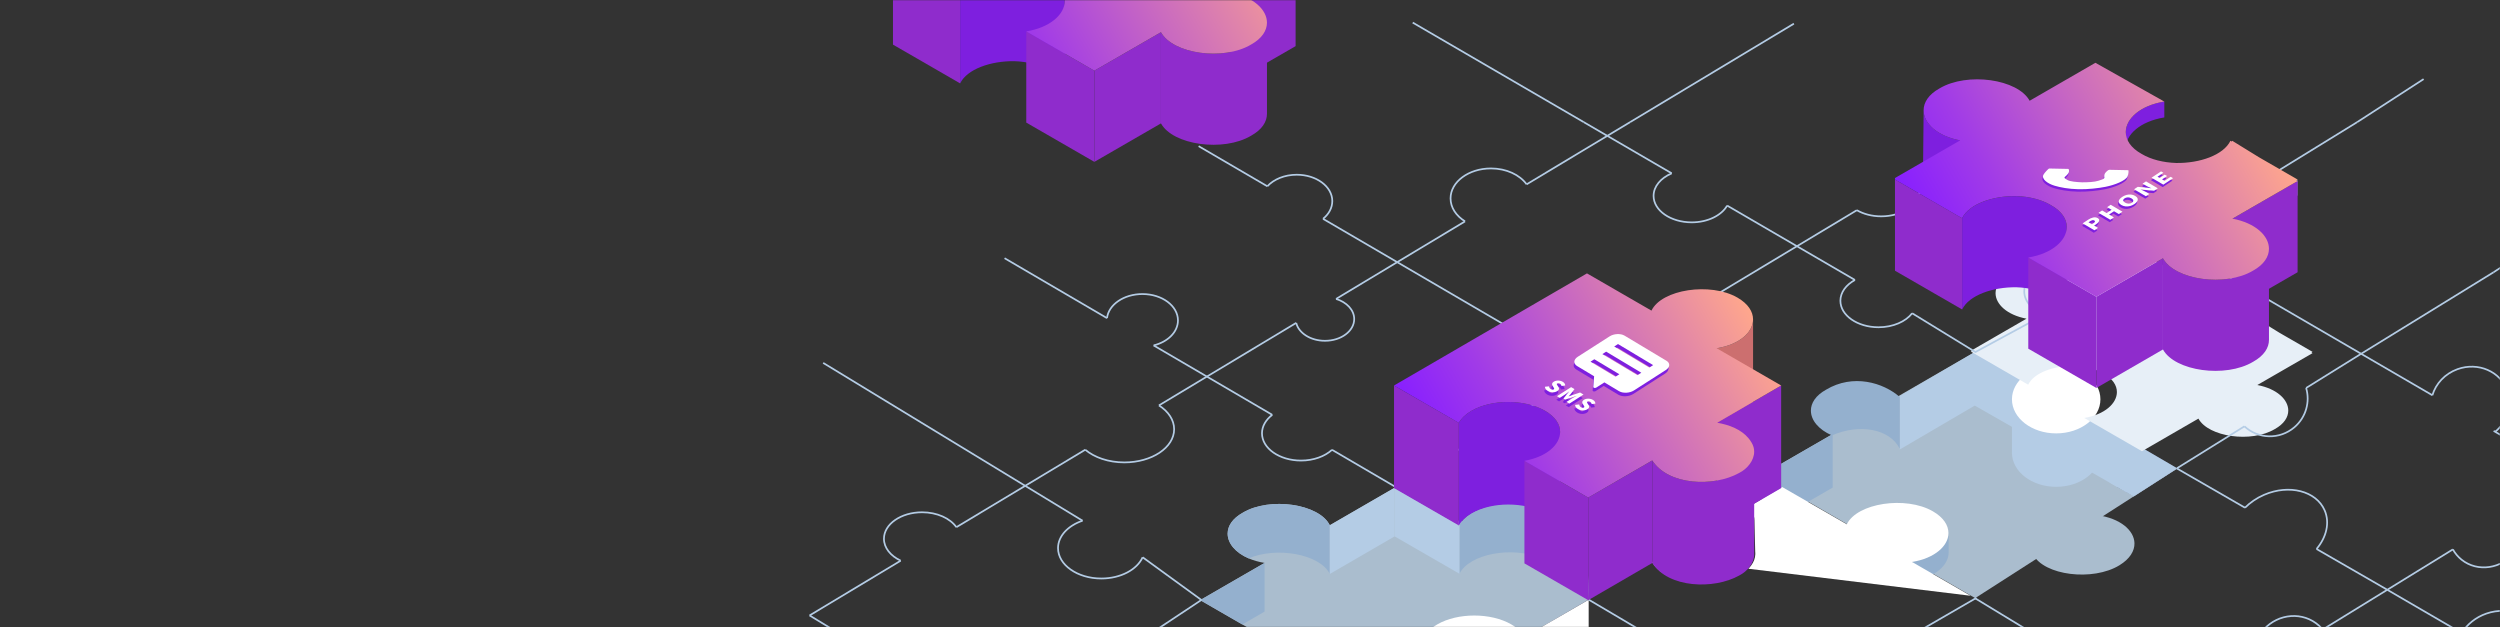 <svg width="1439" height="361" viewBox="0 0 1439 361" fill="none" xmlns="http://www.w3.org/2000/svg">
<rect x="0" y="0" width="1439" height="361" fill="#333333" stroke="none"/>
<mask id="mask0_527_24112" style="mask-type:alpha" maskUnits="userSpaceOnUse" x="0" y="0" width="1439" height="361">
<rect width="1439" height="361" fill="#D9D9D9"/>
</mask>
<g mask="url(#mask0_527_24112)">
<path d="M1177.38 226.057C1177.38 225.847 1136.92 202.477 1136.92 202.477L1014.12 273.387L1136.92 344.277L1252.89 269.867L1218.92 249.817" fill="#AABDCE"/>
<path d="M840.06 302.223V330.263C845.68 318.783 870.58 314.243 886.51 321.193C894.28 317.853 898.63 312.403 898.63 306.923C898.63 302.573 895.87 298.203 889.9 294.883C874.4 285.603 846.1 289.893 840.06 302.223Z" fill="#484C6E"/>
<path d="M802.74 280.703L840.06 302.223V330.253L802.74 308.733V280.703Z" fill="#585D86"/>
<path d="M1136.92 202.484L1093.5 227.924V258.734L1136.92 233.294V202.484Z" fill="#B4CCE5"/>
<path d="M1054.89 249.844L1014.13 273.374V304.184L1054.89 280.654V249.844Z" fill="#94B0CE"/>
<path d="M1253.06 269.608L1228.22 285.528L1218.75 280.328L1216.82 248.398L1253.06 269.608Z" fill="#484C6E"/>
<path d="M877.38 323.797V351.827L890.18 359.217L914.45 345.207L877.38 323.797Z" fill="#585D86"/>
<path d="M914.24 345.194L877.14 366.834C875.74 364.194 845.51 358.584 833.75 365.364C827.86 368.774 821.21 380.794 827.07 384.184C830.69 386.284 835.02 387.714 839.58 388.514L802.51 409.934L765.44 388.514C759.82 399.994 734.66 404.424 718.75 397.454C717.56 396.964 716.44 396.384 715.38 395.744C709.37 392.404 706.63 388.024 706.63 383.654C706.63 376.314 714.53 369.034 727.89 366.834L690.8 345.434L727.89 324.014C724.47 323.454 721.41 322.564 718.75 321.414C710.98 318.074 706.63 312.624 706.63 307.144C706.63 302.794 709.39 298.424 715.36 295.104C730.86 285.824 759.38 290.004 765.43 302.334L802.52 280.914L816.3 298.684C816.3 298.684 887.45 300.384 902.46 309.534C917.47 318.674 914.25 345.184 914.25 345.184L914.24 345.194Z" fill="#AABDCE"/>
<path d="M840.06 302.231V330.271C845.68 318.791 870.58 314.251 886.51 321.201C894.28 317.861 898.63 312.411 898.63 306.931C898.63 302.581 895.87 298.211 889.9 294.891C874.4 285.611 846.1 289.901 840.06 302.231Z" fill="#94B0CE"/>
<path d="M802.74 280.711L840.06 302.231V330.261L802.74 308.741V280.711Z" fill="#B4CCE5"/>
<path d="M1136.86 202.523L1224.6 252.823L1223.8 283.233L1136.6 233.423L1136.86 202.523Z" fill="#B4CCE5"/>
<path d="M1216.47 248.133L1214.35 277.783L1228.13 285.793L1253.33 269.613L1216.47 248.133Z" fill="#B4CCE5"/>
<path d="M914.44 345.203V373.233L898.56 382.403L877.37 394.643V366.613L890.18 359.233L900.66 353.183L914.44 345.203Z" fill="white"/>
<path d="M877.37 366.609V394.639C875.97 392.019 873.49 389.519 869.87 387.419C859.23 381.279 842.6 380.699 830.84 385.679C829.6 386.179 828.43 386.779 827.32 387.419C821.41 390.829 818.49 395.279 818.49 399.729V371.699C818.49 367.249 821.42 362.769 827.32 359.389C839.06 352.599 858.11 352.599 869.87 359.389C873.49 361.459 875.97 363.959 877.37 366.609Z" fill="white"/>
<path d="M765.42 302.342V330.382C759.8 318.902 734.67 314.472 718.74 321.422C710.97 318.082 706.62 312.632 706.62 307.152C706.62 302.802 709.38 298.432 715.35 295.112C730.85 285.832 759.37 290.012 765.42 302.342Z" fill="#94B0CE"/>
<path d="M1093.5 228.512V258.342C1087.88 246.862 1070.4 243.652 1054.47 250.612C1046.7 247.272 1042.35 241.822 1042.35 236.342C1042.35 231.992 1045.11 227.622 1051.08 224.302C1066.58 215.022 1083.95 220.152 1093.5 228.512Z" fill="#94B0CE"/>
<path d="M802.74 280.711L765.43 302.341V330.371L802.74 308.741V280.711Z" fill="#B4CCE5"/>
<path d="M727.88 324.023V352.053L715.07 359.453L690.8 345.433L727.88 324.023Z" fill="#94B0CE"/>
<path fill-rule="evenodd" clip-rule="evenodd" d="M1100.71 323.101C1113.88 320.961 1121.65 313.821 1121.65 306.461V317.941C1121.65 325.301 1113.88 332.441 1100.71 334.581V323.101Z" fill="#94B0CE"/>
<path d="M1170.25 319.151C1176.43 331.231 1204.57 334.761 1219.93 325.381C1226 321.671 1228.71 317.071 1228.6 312.641C1228.41 305.291 1220.46 298.341 1207.25 296.531" fill="#AABDCE"/>
<path d="M1183.54 280.217C1197.6 280.217 1209 271.432 1209 260.597C1209 249.761 1197.6 240.977 1183.54 240.977C1169.48 240.977 1158.08 249.761 1158.08 260.597C1158.08 271.432 1169.48 280.217 1183.54 280.217Z" fill="#B4CCE5"/>
<path d="M1158.08 229.844V261.134L1177.84 273.064L1209 260.604L1206.08 243.234L1158.08 229.844Z" fill="#B4CCE5"/>
<path d="M1183.54 249.459C1197.6 249.459 1209 240.675 1209 229.839C1209 219.003 1197.6 210.219 1183.54 210.219C1169.48 210.219 1158.08 219.003 1158.08 229.839C1158.08 240.675 1169.48 249.459 1183.54 249.459Z" fill="white"/>
<g style="mix-blend-mode:multiply">
<path d="M1134.67 202.52V201.78L1166.46 183.43C1155.21 181.32 1148.64 175.05 1148.64 168.74C1148.64 164.89 1151.07 161.03 1156.36 158.09C1169.89 149.98 1194.6 153.53 1200.36 164.1L1232.45 145.57L1266.07 164.48C1254.23 166.43 1247.28 172.89 1247.28 179.39C1247.28 183.23 1249.71 187.08 1255 190.02C1259.69 192.84 1265.74 194.25 1271.88 194.45C1283.36 194.62 1294.95 190.6 1298.35 183.62L1299.01 184C1299.08 183.87 1299.16 183.75 1299.22 183.62L1312.11 191.57L1331.1 202.53L1330.48 202.89L1331.1 203.27L1299.31 221.62C1310.56 223.73 1317.13 230 1317.13 236.31C1317.13 240.16 1314.7 244.02 1309.41 246.96C1295.88 255.07 1271.17 251.52 1265.41 240.95L1232.92 259.73L1199.7 240.57C1211.54 238.62 1218.49 232.16 1218.49 225.66C1218.49 221.82 1216.06 217.97 1210.77 215.03C1206.08 212.21 1200.03 210.8 1193.89 210.6C1182.41 210.43 1170.82 214.45 1167.42 221.43L1153.66 213.48L1134.67 202.52Z" fill="#E7EFF7"/>
</g>
<path d="M1153.13 70.281H1129.92" stroke="#B4CCE5" stroke-miterlimit="10"/>
<path d="M657.7 320.773L691.56 345.373" stroke="#B4CCE5" stroke-miterlimit="10"/>
<path d="M590.1 279.641L623.1 299.721" stroke="#B4CCE5" stroke-miterlimit="10"/>
<path d="M473.82 208.883L590.1 279.643" stroke="#B4CCE5" stroke-miterlimit="10"/>
<path d="M466 354.25L503.24 376.91" stroke="#B4CCE5" stroke-miterlimit="10"/>
<path d="M664.03 198.828L694.68 216.758" stroke="#B4CCE5" stroke-miterlimit="10"/>
<path d="M637.19 183.117L578.22 148.617" stroke="#B4CCE5" stroke-miterlimit="10"/>
<path d="M766.71 258.906L803.54 280.456" stroke="#B4CCE5" stroke-miterlimit="10"/>
<path d="M914.5 345.188L951.15 366.848" stroke="#B4CCE5" stroke-miterlimit="10"/>
<path d="M694.68 216.758L732.32 238.788" stroke="#B4CCE5" stroke-miterlimit="10"/>
<path d="M913.2 214.539L1003.43 267.239" stroke="#B4CCE5" stroke-miterlimit="10"/>
<path d="M913.2 214.541L804.23 150.891" stroke="#B4CCE5" stroke-miterlimit="10"/>
<path d="M729.48 107.233L689.93 84.133" stroke="#B4CCE5" stroke-miterlimit="10"/>
<path d="M1171.02 365.122L1137.08 344.492" stroke="#B4CCE5" stroke-miterlimit="10"/>
<path d="M761.54 125.961L804.23 150.891" stroke="#B4CCE5" stroke-miterlimit="10"/>
<path d="M994.15 118.344L1034.31 141.724" stroke="#B4CCE5" stroke-miterlimit="10"/>
<path d="M962.23 99.767L925.16 78.188" stroke="#B4CCE5" stroke-miterlimit="10"/>
<path d="M1136.86 202.522L1100.63 180.312" stroke="#B4CCE5" stroke-miterlimit="10"/>
<path d="M925.16 78.191L911.57 70.281" stroke="#B4CCE5" stroke-miterlimit="10"/>
<path d="M813.15 13L911.57 70.28" stroke="#B4CCE5" stroke-miterlimit="10"/>
<path d="M1252.97 269.609L1292.22 292.249" stroke="#B4CCE5" stroke-miterlimit="10"/>
<path d="M1333.4 316L1374.12 339.48" stroke="#B4CCE5" stroke-miterlimit="10"/>
<path d="M1034.31 141.719L1067.71 161.159" stroke="#B4CCE5" stroke-miterlimit="10"/>
<path d="M1416.95 364.407L1374.12 339.477" stroke="#B4CCE5" stroke-miterlimit="10"/>
<path d="M1246.55 138.156L1359.06 203.636" stroke="#B4CCE5" stroke-miterlimit="10"/>
<path d="M1436.22 248.547L1480.23 274.157" stroke="#B4CCE5" stroke-miterlimit="10"/>
<path d="M1436.22 248.551L1435.33 248.031" stroke="#B4CCE5" stroke-miterlimit="10"/>
<path d="M1359.06 203.641L1400.08 227.511" stroke="#B4CCE5" stroke-miterlimit="10"/>
<path d="M1141.71 77.151L1129.92 70.281" stroke="#B4CCE5" stroke-miterlimit="10"/>
<path d="M1246.55 138.158L1141.71 77.148" stroke="#B4CCE5" stroke-miterlimit="10"/>
<path d="M843.27 127.422L804.23 150.892" stroke="#B4CCE5" stroke-miterlimit="10"/>
<path d="M938.31 70.281L925.16 78.191" stroke="#B4CCE5" stroke-miterlimit="10"/>
<path d="M518.43 322.727L466 354.247" stroke="#B4CCE5" stroke-miterlimit="10"/>
<path d="M878.73 106.097L925.16 78.188" stroke="#B4CCE5" stroke-miterlimit="10"/>
<path d="M769.03 172.061L804.23 150.891" stroke="#B4CCE5" stroke-miterlimit="10"/>
<path d="M694.68 216.764L746.1 185.844" stroke="#B4CCE5" stroke-miterlimit="10"/>
<path d="M938.31 70.277L1032.56 13.617" stroke="#B4CCE5" stroke-miterlimit="10"/>
<path d="M550.48 303.451L590.1 279.641" stroke="#B4CCE5" stroke-miterlimit="10"/>
<path d="M590.1 279.639L624.66 258.859" stroke="#B4CCE5" stroke-miterlimit="10"/>
<path d="M667.09 233.348L694.68 216.758" stroke="#B4CCE5" stroke-miterlimit="10"/>
<path d="M1068.79 120.992L1034.31 141.722" stroke="#B4CCE5" stroke-miterlimit="10"/>
<path d="M913.2 214.539L1034.31 141.719" stroke="#B4CCE5" stroke-miterlimit="10"/>
<path d="M651.86 371.647L691.48 345.367" stroke="#B4CCE5" stroke-miterlimit="10"/>
<path d="M803.54 280.459L913.2 214.539" stroke="#B4CCE5" stroke-miterlimit="10"/>
<path d="M1101.53 101.298L1141.71 77.148" stroke="#B4CCE5" stroke-miterlimit="10"/>
<path d="M1141.71 77.151L1153.13 70.281" stroke="#B4CCE5" stroke-miterlimit="10"/>
<path d="M1136.73 202.791L1176.73 181.141" stroke="#B4CCE5" stroke-miterlimit="10"/>
<path d="M1246.55 138.161L1356.81 70.281" stroke="#B4CCE5" stroke-miterlimit="10"/>
<path d="M1395.03 45.531L1356.81 70.281" stroke="#B4CCE5" stroke-miterlimit="10"/>
<path d="M1207.54 162.176L1246.55 138.156" stroke="#B4CCE5" stroke-miterlimit="10"/>
<path d="M1435.33 156.688L1359.06 203.638" stroke="#B4CCE5" stroke-miterlimit="10"/>
<path d="M1137.61 344.133L1024.37 409.693" stroke="#B4CCE5" stroke-miterlimit="10"/>
<path d="M1327.41 223.311L1359.06 203.641" stroke="#B4CCE5" stroke-miterlimit="10"/>
<path d="M1253.06 269.531L1291.9 245.391" stroke="#B4CCE5" stroke-miterlimit="10"/>
<path d="M1435.33 156.69L1480.95 126.68" stroke="#B4CCE5" stroke-miterlimit="10"/>
<path d="M1336.93 362.367L1374.12 339.477" stroke="#B4CCE5" stroke-miterlimit="10"/>
<path d="M1411.88 316.227L1374.12 339.477" stroke="#B4CCE5" stroke-miterlimit="10"/>
<path d="M667.09 233.352C672.48 236.822 675.83 241.692 675.83 247.072C675.83 257.622 663.01 266.162 647.19 266.162C638.04 266.162 629.91 263.302 624.66 258.852" stroke="#B4CCE5" stroke-miterlimit="10"/>
<path d="M664.03 198.828C672.16 196.818 678.03 191.138 678.03 184.428C678.03 176.048 668.87 169.258 657.57 169.258C646.87 169.258 638.09 175.358 637.19 183.118" stroke="#B4CCE5" stroke-miterlimit="10"/>
<path d="M761.54 125.958C764.85 123.258 766.87 119.678 766.87 115.748C766.87 107.368 757.71 100.578 746.41 100.578C739.37 100.578 733.16 103.218 729.48 107.238" stroke="#B4CCE5" stroke-miterlimit="10"/>
<path d="M843.27 127.423C838.18 124.263 834.94 119.513 834.94 114.203C834.94 104.673 845.35 96.953 858.19 96.953C867.09 96.953 874.81 100.663 878.72 106.103" stroke="#B4CCE5" stroke-miterlimit="10"/>
<path d="M769.03 172.062C775.16 173.933 779.48 178.413 779.48 183.643C779.48 190.553 771.95 196.162 762.66 196.162C754.38 196.162 747.5 191.712 746.1 185.852" stroke="#B4CCE5" stroke-miterlimit="10"/>
<path d="M657.7 320.769C654.51 327.849 645.08 332.989 633.93 332.989C620.16 332.989 609 325.149 609 315.489C609 308.549 614.76 302.549 623.1 299.719" stroke="#B4CCE5" stroke-miterlimit="10"/>
<path d="M766.71 258.911C762.61 262.671 756.14 265.101 748.85 265.101C736.45 265.101 726.4 258.071 726.4 249.401C726.4 245.301 728.65 241.581 732.32 238.781" stroke="#B4CCE5" stroke-miterlimit="10"/>
<path d="M550.48 303.447C546.92 298.367 539.42 294.867 530.74 294.867C518.62 294.867 508.8 301.687 508.8 310.107C508.8 315.347 512.62 319.977 518.42 322.717" stroke="#B4CCE5" stroke-miterlimit="10"/>
<path d="M1176.73 181.139C1169.84 178.569 1165.15 173.519 1165.15 167.709C1165.15 159.289 1174.97 152.469 1187.09 152.469C1196.4 152.469 1204.35 156.499 1207.54 162.179" stroke="#B4CCE5" stroke-miterlimit="10"/>
<path d="M1100.63 180.308C1096.93 185.108 1089.65 188.368 1081.27 188.368C1069.15 188.368 1059.33 181.548 1059.33 173.128C1059.33 168.268 1062.61 163.938 1067.72 161.148" stroke="#B4CCE5" stroke-miterlimit="10"/>
<path d="M1068.79 120.987C1072.6 123.197 1077.5 124.527 1082.85 124.527C1094.97 124.527 1104.79 117.707 1104.79 109.287C1104.79 106.357 1103.6 103.617 1101.53 101.297" stroke="#B4CCE5" stroke-miterlimit="10"/>
<path d="M962.23 99.773C955.97 102.453 951.8 107.263 951.8 112.743C951.8 121.163 961.62 127.983 973.74 127.983C983.01 127.983 990.93 123.993 994.14 118.353" stroke="#B4CCE5" stroke-miterlimit="10"/>
<path d="M1333.4 315.999C1339.08 309.279 1341.16 300.929 1338.07 293.769C1333.25 282.599 1317.65 278.579 1303.24 284.809C1298.91 286.679 1295.19 289.259 1292.22 292.259" stroke="#B4CCE5" stroke-miterlimit="10"/>
<path d="M1291.9 245.39C1299.78 252.76 1312.16 253.17 1320.64 245.94C1327.39 240.19 1329.75 231.24 1327.41 223.32" stroke="#B4CCE5" stroke-miterlimit="10"/>
<path d="M1450.3 292.578C1454.49 300.128 1453.79 310.108 1447.76 317.678C1439.93 327.508 1426.11 329.518 1416.89 322.168C1414.79 320.488 1413.13 318.468 1411.88 316.228" stroke="#B4CCE5" stroke-miterlimit="10"/>
<path d="M1436.22 248.548C1443.21 242.768 1446.29 233.428 1443.22 224.878C1439.24 213.788 1426.42 208.238 1414.59 212.478C1407.27 215.108 1402.05 220.868 1400.07 227.518" stroke="#B4CCE5" stroke-miterlimit="10"/>
<path d="M1458.78 388.747C1463.8 382.547 1465.67 374.387 1463.03 366.797C1458.78 354.617 1444.49 348.517 1431.12 353.187C1424.93 355.347 1420.02 359.437 1416.96 364.407" stroke="#B4CCE5" stroke-miterlimit="10"/>
<path d="M1336.93 362.367C1336.27 361.567 1335.57 360.797 1334.78 360.087C1325.7 351.927 1311.49 352.937 1303.04 362.337C1296.98 369.077 1295.56 378.297 1298.57 385.977" stroke="#B4CCE5" stroke-miterlimit="10"/>
<path d="M1006.33 327.362C1006.58 327.132 1006.81 326.882 1007.04 326.632C1007.4 326.252 1007.73 325.842 1008 325.442C1009.48 323.482 1010.23 321.372 1010.34 319.262C1010.36 319.032 1010.36 318.782 1010.36 318.552C1010.36 318.322 1010.34 318.092 1010.32 317.862C1010.32 317.782 1010.3 317.692 1010.3 317.612L1009.84 299.462C1009.84 297.712 1009.38 295.952 1008.34 294.242L1008.32 294.212C1007.48 292.722 1007.95 290.842 1009.43 289.982C1016.13 286.082 1025.87 280.392 1025.87 280.352C1025.89 280.352 1063.03 301.782 1063.03 301.782C1068.91 289.552 1096.94 285.302 1112.53 294.292C1118.69 297.842 1121.52 302.372 1121.52 306.812C1121.52 314.162 1113.74 321.312 1100.59 323.462L1134.26 342.922" fill="white"/>
<path d="M988.14 200.456C1001.31 198.316 1009.07 191.196 1009.07 183.836V242.876C1009.07 250.236 1001.31 257.356 988.14 259.496V200.456Z" fill="#CC6F6F"/>
<path d="M988.35 243.331L1025.24 221.891V280.941L988.35 302.371V243.331Z" fill="#8F2CCC"/>
<path d="M802.4 221.891L839.72 243.421V302.461L802.4 280.941V221.891Z" fill="#8F2CCC"/>
<path d="M839.72 243.417C841.1 240.867 843.55 238.467 847.03 236.437C858.67 229.677 877.63 229.677 889.34 236.437C895.28 239.857 898.01 244.247 898.01 248.587V307.627C898.01 303.287 895.28 298.897 889.34 295.477C877.62 288.717 858.67 288.717 847.03 295.477C843.55 297.497 841.1 299.907 839.72 302.457V243.417Z" fill="#7E1FDF"/>
<path d="M951.01 323.383C952.41 326.203 954.97 328.583 958.27 330.503C969.43 336.933 989.11 337.803 1000.99 330.623C1001.43 330.373 1001.83 330.123 1002.24 329.873C1002.53 329.703 1002.8 329.513 1003.07 329.333" fill="white"/>
<path d="M951.04 265.019C960.37 279.519 986.45 280.379 1001.02 272.259C1005.78 269.879 1009.71 265.069 1009.71 259.969V319.009C1009.71 324.109 1005.78 328.919 1001.02 331.299C986.45 339.419 960.37 338.559 951.04 324.059V265.019Z" fill="#8F2CCC"/>
<path d="M914.18 286.426L951.04 265.016V324.056L914.18 345.466V286.426Z" fill="#8F2CCC"/>
<path d="M877.46 265.227L914.18 286.427V345.467L877.46 324.277V265.227Z" fill="#8F2CCC"/>
<path d="M802.4 221.889L913.46 157.359L950.58 178.789C956.46 166.549 984.49 162.309 1000.06 171.289C1006.25 174.859 1009.06 179.389 1009.06 183.839C1009.06 191.199 1001.3 198.319 988.13 200.459L1025.23 221.889L988.34 243.319C995.46 244.509 1002.25 247.249 1006.39 252.179C1007.06 252.989 1007.68 253.819 1008.2 254.749C1009.25 256.459 1009.7 258.229 1009.7 259.969C1009.7 265.069 1005.77 269.879 1001.01 272.259C986.44 280.379 960.36 279.519 951.03 265.019L914.17 286.429L877.45 265.239C890.39 262.979 898 255.859 898 248.599C898 244.259 895.27 239.869 889.33 236.449C877.61 229.689 858.66 229.689 847.02 236.449C843.54 238.469 841.09 240.879 839.71 243.429L802.4 221.899V221.889Z" fill="url(#paint0_linear_527_24112)"/>
<path d="M958.85 209.718C950.79 204.888 942.74 200.058 934.68 195.228C932.42 193.878 928.55 194.068 926.08 195.658C918.76 200.348 915.09 202.698 907.77 207.388C905.29 208.978 905.11 211.378 907.37 212.728C911.29 215.078 913.26 216.258 917.18 218.608C916.99 221.068 916.9 222.298 916.71 224.758C916.69 225.018 916.93 225.238 917.3 225.318C917.68 225.398 918.13 225.318 918.44 225.118C920.3 223.928 921.23 223.328 923.08 222.138C926.46 224.168 928.15 225.178 931.52 227.198C933.78 228.548 937.65 228.358 940.12 226.768C947.44 222.078 951.11 219.728 958.43 215.038C960.91 213.448 961.09 211.048 958.83 209.698L958.85 209.718ZM928.74 201.478C929.61 200.918 930.05 200.638 930.92 200.078C939.01 204.928 943.06 207.358 951.15 212.208C950.28 212.768 949.84 213.048 948.97 213.608C940.88 208.758 936.83 206.328 928.74 201.478ZM921.92 205.848C922.79 205.288 923.23 205.008 924.1 204.448C932.19 209.298 936.24 211.728 944.33 216.578C943.46 217.138 943.02 217.418 942.15 217.978C934.06 213.128 930.01 210.698 921.92 205.848ZM931.7 217.458C930.83 218.018 930.39 218.298 929.52 218.858C923.75 215.398 920.87 213.668 915.11 210.218C915.98 209.658 916.42 209.378 917.29 208.818C923.06 212.278 925.94 214.008 931.7 217.458Z" fill="#7E1FDF"/>
<path d="M889.3 225.987C889 225.557 888.86 225.117 888.86 224.647C889.81 224.547 890.29 224.497 891.24 224.407C891.26 224.727 891.36 225.037 891.53 225.327C891.7 225.617 891.94 225.857 892.23 226.027C892.55 226.217 892.86 226.327 893.15 226.347C893.44 226.367 893.7 226.307 893.92 226.157C894.07 226.067 894.15 225.957 894.16 225.847C894.18 225.737 894.16 225.627 894.1 225.507C894.04 225.397 893.93 225.197 893.77 224.927C893.56 224.587 893.46 224.417 893.25 224.067C892.99 223.677 892.91 223.277 893 222.867C893.09 222.457 893.41 222.077 893.95 221.727C894.4 221.437 894.93 221.247 895.54 221.147C896.15 221.047 896.77 221.057 897.41 221.167C898.05 221.277 898.63 221.487 899.15 221.797C899.6 222.067 899.94 222.387 900.19 222.757C900.44 223.127 900.55 223.527 900.53 223.947C899.68 224.047 899.26 224.097 898.41 224.187C898.36 223.897 898.27 223.647 898.13 223.437C897.99 223.227 897.77 223.027 897.49 222.867C897.21 222.697 896.94 222.607 896.66 222.587C896.38 222.567 896.14 222.627 895.93 222.757C895.78 222.847 895.71 222.957 895.7 223.077C895.7 223.197 895.72 223.317 895.79 223.437C895.86 223.557 895.98 223.757 896.15 224.027C896.37 224.357 896.47 224.517 896.69 224.847C896.96 225.277 897.05 225.677 896.94 226.057C896.83 226.437 896.5 226.807 895.95 227.167C895.49 227.457 894.95 227.657 894.34 227.777C893.73 227.887 893.08 227.887 892.41 227.777C891.74 227.667 891.11 227.437 890.53 227.077C890.02 226.777 889.62 226.407 889.33 225.987H889.3Z" fill="#7E1FDF"/>
<path d="M903.93 224.859C904.71 225.329 905.1 225.559 905.88 226.029C904.95 227.219 904.49 227.809 903.56 228.999C903.45 229.139 903.33 229.269 903.22 229.389C903.11 229.509 903 229.629 902.92 229.739C902.75 229.919 902.67 230.009 902.5 230.189L902.55 230.219C902.78 230.139 903.12 230.019 903.56 229.849C903.92 229.709 904.21 229.599 904.44 229.519C906.31 228.899 907.24 228.579 909.11 227.959L911.07 229.139C907.82 231.219 906.19 232.269 902.93 234.349C902.27 233.949 901.94 233.759 901.28 233.359L904.06 231.579C904.66 231.189 905.68 230.639 907.12 229.919L907.07 229.889C906.04 230.239 905.53 230.409 904.5 230.759C902.91 231.279 902.11 231.539 900.52 232.059C900.12 231.819 899.92 231.699 899.53 231.469C900.31 230.459 900.7 229.959 901.48 228.949C902.01 228.309 902.28 227.979 902.82 227.339L902.78 227.319C902.23 227.769 901.75 228.139 901.34 228.459C900.93 228.769 900.55 229.039 900.2 229.269C899.09 229.979 898.53 230.339 897.42 231.049C896.77 230.659 896.45 230.469 895.8 230.079C899.05 227.999 900.68 226.949 903.94 224.869L903.93 224.859Z" fill="#7E1FDF"/>
<path d="M906.67 236.409C906.37 235.979 906.23 235.539 906.23 235.069C907.18 234.969 907.66 234.919 908.61 234.829C908.63 235.149 908.73 235.459 908.91 235.749C909.08 236.039 909.32 236.279 909.61 236.449C909.93 236.639 910.24 236.749 910.53 236.769C910.82 236.789 911.08 236.729 911.3 236.579C911.45 236.489 911.53 236.379 911.54 236.269C911.56 236.159 911.54 236.049 911.48 235.929C911.42 235.819 911.31 235.619 911.15 235.349C910.94 235.009 910.84 234.839 910.62 234.489C910.36 234.099 910.28 233.699 910.37 233.289C910.46 232.879 910.78 232.499 911.32 232.149C911.77 231.859 912.3 231.669 912.91 231.569C913.52 231.469 914.14 231.479 914.78 231.589C915.42 231.699 916 231.909 916.52 232.219C916.97 232.489 917.31 232.809 917.56 233.179C917.81 233.559 917.92 233.949 917.9 234.369C917.05 234.469 916.63 234.519 915.78 234.609C915.73 234.319 915.64 234.069 915.5 233.859C915.36 233.649 915.14 233.449 914.86 233.289C914.58 233.119 914.31 233.029 914.03 233.009C913.75 232.989 913.51 233.049 913.3 233.179C913.15 233.269 913.08 233.379 913.07 233.499C913.07 233.619 913.09 233.739 913.16 233.859C913.23 233.979 913.35 234.179 913.52 234.449L914.06 235.269C914.33 235.699 914.42 236.099 914.31 236.479C914.2 236.859 913.87 237.229 913.32 237.589C912.86 237.879 912.32 238.079 911.71 238.189C911.1 238.299 910.45 238.299 909.78 238.189C909.11 238.079 908.48 237.849 907.9 237.489C907.39 237.189 906.99 236.819 906.7 236.399L906.67 236.409Z" fill="#7E1FDF"/>
<path d="M959.25 207.679C951.19 202.849 943.14 198.019 935.08 193.189C932.82 191.839 928.95 192.029 926.48 193.619C919.16 198.309 915.49 200.659 908.17 205.349C905.69 206.939 905.51 209.339 907.77 210.689C911.69 213.039 913.66 214.219 917.58 216.569C917.39 219.029 917.3 220.259 917.11 222.719C917.09 222.979 917.32 223.199 917.7 223.279C918.08 223.359 918.53 223.279 918.84 223.079C920.7 221.889 921.63 221.289 923.48 220.099C926.86 222.129 928.55 223.139 931.92 225.159C934.18 226.509 938.05 226.319 940.52 224.729C947.84 220.039 951.51 217.689 958.83 212.999C961.31 211.409 961.49 209.009 959.23 207.659L959.25 207.679ZM929.14 199.439C930.01 198.879 930.45 198.599 931.32 198.039C939.41 202.889 943.46 205.319 951.55 210.169C950.68 210.729 950.24 211.009 949.37 211.569C941.28 206.719 937.23 204.289 929.14 199.439ZM922.32 203.809C923.19 203.249 923.63 202.969 924.5 202.409C932.59 207.259 936.64 209.689 944.73 214.539C943.86 215.099 943.42 215.379 942.55 215.939C934.46 211.089 930.41 208.659 922.32 203.809ZM932.1 215.419C931.23 215.979 930.79 216.259 929.92 216.819C924.15 213.359 921.27 211.629 915.51 208.179C916.38 207.619 916.82 207.339 917.69 206.779C923.46 210.239 926.34 211.969 932.1 215.419Z" fill="white"/>
<path d="M889.7 223.952C889.4 223.522 889.26 223.082 889.26 222.612L891.64 222.372C891.66 222.692 891.76 223.002 891.94 223.292C892.11 223.582 892.35 223.822 892.64 223.992C892.96 224.182 893.27 224.292 893.56 224.312C893.85 224.332 894.11 224.272 894.33 224.122C894.48 224.032 894.56 223.922 894.57 223.812C894.59 223.702 894.57 223.592 894.51 223.472C894.45 223.362 894.34 223.162 894.18 222.892C893.97 222.552 893.86 222.382 893.65 222.032C893.39 221.642 893.31 221.242 893.4 220.832C893.49 220.422 893.81 220.042 894.35 219.692C894.8 219.402 895.33 219.212 895.94 219.112C896.55 219.012 897.17 219.012 897.81 219.132C898.45 219.242 899.03 219.452 899.54 219.762C899.99 220.032 900.33 220.352 900.58 220.722C900.83 221.102 900.94 221.492 900.92 221.912L898.8 222.152C898.75 221.862 898.66 221.612 898.52 221.402C898.38 221.192 898.16 221.002 897.88 220.832C897.6 220.662 897.33 220.572 897.05 220.552C896.77 220.532 896.53 220.592 896.32 220.722C896.17 220.812 896.1 220.922 896.09 221.042C896.09 221.162 896.11 221.282 896.18 221.402C896.25 221.532 896.36 221.722 896.54 221.992L897.08 222.812C897.36 223.242 897.44 223.642 897.33 224.022C897.22 224.402 896.89 224.772 896.34 225.132C895.88 225.422 895.34 225.632 894.73 225.732C894.11 225.842 893.47 225.842 892.8 225.732C892.13 225.622 891.5 225.392 890.92 225.032C890.41 224.732 890.01 224.362 889.72 223.942L889.7 223.952Z" fill="white"/>
<path d="M904.33 222.82C905.11 223.29 905.5 223.52 906.28 223.99C905.35 225.18 904.89 225.77 903.96 226.96C903.85 227.1 903.73 227.23 903.62 227.35C903.51 227.47 903.41 227.59 903.32 227.7C903.15 227.88 903.07 227.97 902.9 228.15L902.95 228.18C903.18 228.1 903.52 227.98 903.96 227.81C904.32 227.67 904.61 227.56 904.84 227.48C906.71 226.86 907.64 226.54 909.51 225.92C910.3 226.39 910.69 226.63 911.47 227.1C908.22 229.18 906.59 230.23 903.33 232.31C902.67 231.91 902.34 231.72 901.68 231.32C902.79 230.61 903.35 230.25 904.46 229.54C905.06 229.15 906.08 228.6 907.52 227.88L907.47 227.85C906.44 228.2 905.93 228.37 904.9 228.72C903.31 229.24 902.51 229.5 900.92 230.02C900.52 229.78 900.32 229.66 899.93 229.43C900.71 228.42 901.1 227.92 901.88 226.91L903.22 225.3L903.18 225.28C902.63 225.73 902.15 226.11 901.74 226.42C901.33 226.73 900.95 227 900.6 227.23C899.49 227.94 898.93 228.3 897.82 229.01C897.17 228.62 896.85 228.43 896.2 228.04C899.45 225.96 901.08 224.91 904.34 222.83L904.33 222.82Z" fill="white"/>
<path d="M907.07 234.374C906.77 233.944 906.63 233.504 906.63 233.034L909.01 232.794C909.03 233.114 909.13 233.424 909.31 233.714C909.48 234.004 909.72 234.244 910.01 234.414C910.33 234.604 910.64 234.714 910.93 234.734C911.22 234.754 911.48 234.694 911.7 234.544C911.85 234.454 911.93 234.344 911.94 234.234C911.96 234.124 911.94 234.014 911.88 233.894C911.82 233.784 911.71 233.584 911.55 233.314C911.34 232.974 911.23 232.804 911.02 232.454C910.76 232.064 910.68 231.664 910.77 231.254C910.86 230.844 911.18 230.464 911.72 230.114C912.17 229.824 912.7 229.634 913.31 229.534C913.92 229.434 914.54 229.434 915.18 229.554C915.82 229.664 916.4 229.874 916.91 230.184C917.36 230.454 917.7 230.774 917.95 231.144C918.2 231.524 918.31 231.914 918.29 232.334C917.44 232.434 917.02 232.484 916.17 232.574C916.12 232.284 916.03 232.034 915.89 231.824C915.75 231.614 915.53 231.424 915.25 231.254C914.97 231.084 914.7 230.994 914.42 230.974C914.14 230.954 913.9 231.014 913.69 231.144C913.54 231.234 913.47 231.344 913.46 231.464C913.46 231.584 913.48 231.704 913.55 231.824C913.62 231.954 913.73 232.144 913.91 232.414C914.13 232.744 914.23 232.904 914.45 233.234C914.73 233.664 914.81 234.064 914.7 234.444C914.59 234.824 914.26 235.194 913.71 235.554C913.25 235.844 912.71 236.054 912.1 236.164C911.48 236.274 910.84 236.274 910.17 236.164C909.5 236.054 908.87 235.824 908.29 235.464C907.78 235.164 907.38 234.794 907.09 234.374H907.07Z" fill="white"/>
<path fill-rule="evenodd" clip-rule="evenodd" d="M1223.61 76.028C1223.61 68.368 1231.81 60.737 1245.78 58.438V67.588C1231.81 69.888 1223.61 77.507 1223.61 85.177V76.028Z" fill="#7E1FDF"/>
<path fill-rule="evenodd" clip-rule="evenodd" d="M1128.26 89.799L1130.6 88.449C1129.81 88.309 1129.04 88.119 1128.26 87.939V80.799C1114.99 78.309 1107.24 70.919 1107.24 63.469L1106.87 101.179C1106.87 101.489 1106.89 101.799 1106.91 102.109L1128.06 89.909C1128.13 89.919 1128.19 89.939 1128.26 89.949V89.789V89.799Z" fill="#7E1FDF"/>
<path d="M1321.77 103.748L1322.5 103.328V112.488L1321.77 112.908V103.748Z" fill="#7F83A5"/>
<path d="M1113.15 116.258L1090.75 103.328V155.818L1113.15 168.748L1129.39 178.118V125.638L1113.15 116.258Z" fill="#8F2CCC"/>
<path d="M1285 125.863L1322.5 104.203V156.693L1285 178.343V125.863Z" fill="#8F2CCC"/>
<path d="M1180.54 118.103C1175 114.783 1167.86 113.113 1160.62 112.873C1147.07 112.673 1133.4 117.413 1129.39 125.653V178.133C1133.4 169.903 1147.07 165.163 1160.62 165.353C1167.86 165.593 1175 167.263 1180.54 170.583C1186.78 174.043 1189.64 178.593 1189.64 183.123V130.643C1189.64 126.113 1186.77 121.573 1180.54 118.103Z" fill="#7E1FDF"/>
<path fill-rule="evenodd" clip-rule="evenodd" d="M1296.91 155.75C1280.94 165.32 1251.79 161.14 1245 148.66V201.14C1251.79 213.61 1280.94 217.79 1296.91 208.23C1303.15 204.76 1306.02 200.21 1306.02 195.66V143.18C1306.02 147.72 1303.15 152.28 1296.91 155.75Z" fill="#8F2CCC"/>
<path d="M1206.67 170.822L1245 148.672V201.152L1206.67 223.312V170.822Z" fill="#8F2CCC"/>
<path d="M1167.48 148.219L1206.67 170.819V223.309L1167.48 200.699V148.219Z" fill="#8F2CCC"/>
<path d="M1090.75 103.331V102.461L1128.25 80.811C1114.98 78.321 1107.23 70.931 1107.23 63.481C1107.23 58.941 1110.1 54.381 1116.34 50.911C1132.31 41.341 1161.46 45.521 1168.25 58.001L1206.11 36.141L1245.77 58.451C1231.8 60.751 1223.6 68.371 1223.6 76.041C1223.6 80.571 1226.47 85.111 1232.7 88.581C1238.24 91.901 1245.37 93.571 1252.62 93.811C1266.17 94.011 1279.84 89.271 1283.85 81.031L1284.63 81.481C1284.71 81.331 1284.81 81.181 1284.88 81.031L1300.09 90.411L1322.49 103.341L1321.76 103.761L1322.49 104.211L1284.99 125.861C1298.26 128.351 1306.01 135.741 1306.01 143.191C1306.01 147.731 1303.14 152.291 1296.9 155.761C1280.93 165.331 1251.78 161.151 1244.99 148.671L1206.65 170.831L1167.46 148.221C1181.43 145.921 1189.63 138.301 1189.63 130.631C1189.63 126.101 1186.76 121.561 1180.53 118.091C1174.99 114.771 1167.85 113.101 1160.61 112.861C1147.06 112.661 1133.39 117.401 1129.38 125.641L1113.14 116.261L1090.74 103.331H1090.75Z" fill="url(#paint1_linear_527_24112)"/>
<path d="M1175.85 102.008C1174.63 104.388 1178.07 107.018 1182.2 108.278C1185.42 109.258 1190.3 110.198 1196.05 110.328C1201.46 110.448 1207.53 109.738 1211.67 108.918C1216.99 107.858 1223.01 105.438 1224.23 103.058C1224.84 101.858 1224.97 99.608 1224.74 99.368L1221.81 99.308C1218.59 99.238 1216.97 99.208 1213.75 99.138C1213.15 99.128 1211.75 100.428 1211.27 101.228C1210.62 102.308 1210.94 103.828 1210.94 103.828C1210.5 104.568 1209.47 104.798 1207.57 105.428C1205.23 106.208 1201.37 106.348 1198.09 106.348C1194.87 106.218 1191.25 105.908 1189.75 105.048C1188.53 104.348 1187.75 104.078 1188.08 103.338C1188.08 103.338 1189.93 101.858 1190.39 100.778C1190.73 99.978 1190.68 98.638 1190.08 98.628C1186.86 98.558 1185.24 98.528 1182.02 98.458C1181.49 98.448 1179.09 98.398 1179.09 98.398C1178.63 98.618 1176.47 100.828 1175.85 102.028V102.008Z" fill="#7E1FDF"/>
<path d="M1201.47 127.957C1202.52 127.267 1203.53 126.807 1204.51 126.597C1205.49 126.377 1206.37 126.507 1207.15 126.967C1207.67 127.267 1207.95 127.627 1207.99 128.037C1208.03 128.447 1207.88 128.867 1207.53 129.307C1207.18 129.747 1206.69 130.177 1206.05 130.597C1205.65 130.867 1205.44 130.997 1205.04 131.267C1205.94 131.797 1206.39 132.057 1207.29 132.587C1206.46 133.137 1206.04 133.417 1205.21 133.967C1202.5 132.367 1201.14 131.577 1198.43 129.977C1199.65 129.167 1200.26 128.767 1201.47 127.957ZM1204.66 129.907C1205.16 129.577 1205.44 129.277 1205.51 129.007C1205.58 128.737 1205.45 128.497 1205.12 128.307C1204.79 128.117 1204.43 128.067 1204.02 128.147C1203.61 128.227 1203.16 128.457 1202.64 128.797C1202.3 129.017 1202.13 129.137 1201.79 129.357C1202.57 129.817 1202.96 130.047 1203.75 130.507C1204.11 130.267 1204.29 130.147 1204.66 129.907Z" fill="#7E1FDF"/>
<path d="M1214.35 127.896C1211.64 126.296 1210.28 125.506 1207.57 123.906C1208.4 123.356 1208.82 123.076 1209.65 122.526C1210.68 123.136 1211.2 123.436 1212.24 124.046C1213.38 123.296 1213.95 122.916 1215.09 122.156C1214.06 121.546 1213.54 121.246 1212.5 120.636C1213.33 120.086 1213.74 119.816 1214.57 119.266C1217.28 120.866 1218.64 121.656 1221.35 123.256C1220.52 123.806 1220.11 124.076 1219.28 124.626C1218.17 123.966 1217.61 123.646 1216.49 122.986C1215.35 123.736 1214.78 124.116 1213.64 124.876C1214.75 125.536 1215.31 125.856 1216.43 126.516C1215.6 127.066 1215.18 127.346 1214.35 127.896Z" fill="#7E1FDF"/>
<path d="M1225.7 119.994C1224.81 120.224 1223.94 120.294 1223.08 120.194C1222.22 120.094 1221.42 119.834 1220.69 119.404C1219.96 118.974 1219.5 118.494 1219.31 117.974C1219.12 117.454 1219.18 116.904 1219.51 116.354C1219.83 115.794 1220.39 115.254 1221.18 114.734C1221.97 114.214 1222.8 113.834 1223.67 113.594C1224.54 113.354 1225.4 113.284 1226.26 113.374C1227.11 113.464 1227.9 113.724 1228.63 114.144C1229.36 114.574 1229.83 115.054 1230.03 115.584C1230.23 116.114 1230.18 116.664 1229.86 117.234C1229.55 117.804 1229 118.344 1228.21 118.864C1227.43 119.384 1226.59 119.754 1225.71 119.984L1225.7 119.994ZM1227.57 116.814C1227.51 116.364 1227.16 115.944 1226.51 115.564C1225.86 115.184 1225.18 114.994 1224.49 114.994C1223.79 114.994 1223.15 115.184 1222.58 115.564C1222.01 115.944 1221.74 116.354 1221.78 116.784C1221.82 117.214 1222.17 117.624 1222.83 118.014C1223.49 118.404 1224.17 118.594 1224.89 118.604C1225.61 118.614 1226.25 118.434 1226.82 118.054C1227.39 117.684 1227.64 117.264 1227.59 116.814H1227.57Z" fill="#7E1FDF"/>
<path d="M1228.03 110.347C1228.88 109.787 1229.3 109.507 1230.15 108.947C1232.31 109.147 1233.39 109.237 1235.55 109.437C1236.49 109.567 1236.96 109.627 1237.9 109.757L1237.96 109.717C1237.78 109.637 1237.69 109.597 1237.51 109.527C1236.44 109.077 1235.67 108.717 1235.18 108.427C1234.28 107.897 1233.83 107.637 1232.93 107.107C1233.72 106.587 1234.11 106.317 1234.9 105.797C1237.61 107.397 1238.97 108.187 1241.68 109.787C1240.83 110.347 1240.41 110.627 1239.57 111.187C1237.41 110.987 1236.33 110.887 1234.16 110.687C1233.23 110.567 1232.76 110.497 1231.83 110.377L1231.77 110.417C1232.05 110.547 1232.2 110.607 1232.48 110.737C1233.42 111.137 1234.11 111.457 1234.54 111.717C1235.44 112.247 1235.89 112.507 1236.79 113.037C1236 113.557 1235.6 113.827 1234.81 114.347C1232.1 112.747 1230.74 111.957 1228.03 110.357V110.347Z" fill="#7E1FDF"/>
<path d="M1244.85 107.685C1242.14 106.085 1240.78 105.295 1238.07 103.695C1240.26 102.245 1241.36 101.515 1243.56 100.055C1244.1 100.375 1244.37 100.535 1244.92 100.855C1243.56 101.755 1242.88 102.205 1241.51 103.115C1242.01 103.415 1242.26 103.555 1242.77 103.855C1243.93 103.085 1244.51 102.705 1245.66 101.935C1246.21 102.255 1246.48 102.415 1247.03 102.735C1245.87 103.505 1245.29 103.885 1244.14 104.655C1244.72 104.995 1245 105.165 1245.58 105.505C1246.99 104.565 1247.7 104.105 1249.11 103.165C1249.66 103.485 1249.93 103.645 1250.48 103.965C1248.24 105.455 1247.11 106.195 1244.87 107.685H1244.85Z" fill="#7E1FDF"/>
<path d="M1176.19 100.602C1174.97 102.982 1178.41 105.612 1182.54 106.872C1185.76 107.852 1190.64 108.792 1196.39 108.922C1201.8 109.042 1207.87 108.332 1212.01 107.512C1217.33 106.452 1223.35 104.032 1224.57 101.652C1225.18 100.452 1225.31 98.202 1225.08 97.962L1222.15 97.902C1218.93 97.832 1217.31 97.802 1214.09 97.732C1213.49 97.722 1212.09 99.022 1211.61 99.822C1210.96 100.902 1211.28 102.422 1211.28 102.422C1210.84 103.162 1209.81 103.392 1207.91 104.022C1205.57 104.802 1201.71 104.942 1198.43 104.942C1195.21 104.812 1191.59 104.502 1190.09 103.642C1188.87 102.942 1188.09 102.672 1188.42 101.932C1188.42 101.932 1190.27 100.452 1190.73 99.372C1191.07 98.572 1191.02 97.232 1190.42 97.222C1187.2 97.152 1185.58 97.122 1182.36 97.052C1181.83 97.042 1179.43 96.992 1179.43 96.992C1178.97 97.212 1176.81 99.422 1176.19 100.622V100.602Z" fill="white"/>
<path d="M1201.81 126.546C1202.86 125.856 1203.87 125.396 1204.84 125.186C1205.82 124.976 1206.7 125.096 1207.48 125.556C1208 125.856 1208.28 126.216 1208.32 126.626C1208.36 127.036 1208.21 127.456 1207.86 127.896C1207.51 128.336 1207.02 128.766 1206.38 129.186L1205.37 129.856C1206.27 130.386 1206.72 130.646 1207.62 131.176C1206.79 131.726 1206.37 132.006 1205.54 132.556C1202.83 130.956 1201.47 130.166 1198.76 128.566C1199.98 127.756 1200.59 127.356 1201.81 126.546ZM1205 128.496C1205.5 128.166 1205.78 127.866 1205.85 127.596C1205.92 127.326 1205.79 127.086 1205.46 126.896C1205.13 126.706 1204.77 126.646 1204.37 126.736C1203.97 126.826 1203.51 127.036 1202.99 127.386L1202.14 127.946C1202.92 128.406 1203.31 128.636 1204.1 129.096C1204.46 128.856 1204.64 128.736 1205.01 128.496H1205Z" fill="white"/>
<path d="M1214.69 126.497C1211.98 124.897 1210.62 124.107 1207.91 122.507C1208.74 121.957 1209.16 121.677 1209.99 121.127C1211.02 121.737 1211.54 122.037 1212.58 122.647C1213.72 121.897 1214.29 121.517 1215.43 120.757C1214.4 120.147 1213.88 119.847 1212.84 119.237C1213.67 118.687 1214.08 118.417 1214.91 117.867C1217.62 119.467 1218.98 120.257 1221.69 121.857C1220.86 122.407 1220.45 122.677 1219.62 123.227C1218.51 122.567 1217.95 122.247 1216.83 121.587C1215.69 122.337 1215.12 122.717 1213.98 123.477C1215.09 124.137 1215.65 124.457 1216.77 125.117C1215.94 125.667 1215.52 125.947 1214.69 126.497Z" fill="white"/>
<path d="M1226.05 118.595C1225.16 118.825 1224.29 118.895 1223.43 118.795C1222.57 118.695 1221.77 118.435 1221.04 118.005C1220.31 117.575 1219.85 117.095 1219.66 116.575C1219.47 116.055 1219.53 115.505 1219.86 114.955C1220.18 114.395 1220.74 113.855 1221.53 113.335C1222.32 112.815 1223.15 112.435 1224.02 112.195C1224.89 111.955 1225.75 111.885 1226.61 111.975C1227.46 112.065 1228.25 112.325 1228.97 112.745C1229.7 113.175 1230.17 113.655 1230.37 114.185C1230.57 114.715 1230.52 115.265 1230.2 115.835C1229.88 116.405 1229.34 116.945 1228.55 117.465C1227.77 117.985 1226.93 118.355 1226.05 118.585V118.595ZM1227.92 115.415C1227.87 114.965 1227.51 114.545 1226.85 114.165C1226.2 113.785 1225.53 113.595 1224.83 113.595C1224.13 113.595 1223.49 113.785 1222.92 114.165C1222.35 114.545 1222.08 114.955 1222.12 115.385C1222.16 115.815 1222.51 116.225 1223.17 116.615C1223.83 117.005 1224.51 117.195 1225.23 117.205C1225.95 117.215 1226.59 117.035 1227.15 116.655C1227.72 116.285 1227.97 115.865 1227.92 115.415Z" fill="white"/>
<path d="M1228.37 108.948C1229.22 108.388 1229.64 108.108 1230.49 107.548L1235.89 108.038C1236.83 108.168 1237.3 108.228 1238.24 108.358L1238.3 108.318L1237.85 108.128C1236.78 107.678 1236 107.318 1235.52 107.028L1233.27 105.708C1234.06 105.188 1234.46 104.918 1235.25 104.398C1237.96 105.998 1239.32 106.788 1242.03 108.388C1241.18 108.948 1240.76 109.228 1239.92 109.788C1237.76 109.588 1236.68 109.488 1234.51 109.288L1232.18 108.978L1232.12 109.018L1232.83 109.338C1233.77 109.738 1234.45 110.058 1234.89 110.318C1235.79 110.848 1236.24 111.108 1237.14 111.638C1236.35 112.158 1235.95 112.428 1235.16 112.948C1232.45 111.348 1231.09 110.558 1228.38 108.958L1228.37 108.948Z" fill="white"/>
<path d="M1245.19 106.278C1242.48 104.678 1241.12 103.888 1238.41 102.288C1240.6 100.838 1241.7 100.108 1243.9 98.648L1245.26 99.448C1243.9 100.348 1243.22 100.798 1241.85 101.708C1242.35 102.008 1242.6 102.148 1243.11 102.448C1244.27 101.678 1244.85 101.298 1246 100.528C1246.55 100.848 1246.82 101.008 1247.37 101.328C1246.21 102.098 1245.63 102.478 1244.48 103.248C1245.06 103.588 1245.34 103.758 1245.92 104.098C1247.33 103.158 1248.04 102.698 1249.45 101.758C1250 102.078 1250.27 102.238 1250.82 102.558C1248.57 104.048 1247.45 104.788 1245.21 106.278H1245.19Z" fill="white"/>
<g clip-path="url(#clip0_527_24112)">
<path d="M536.4 -13.867L514 -26.797V25.683L536.4 38.613L552.64 47.993V-4.497L536.4 -13.867Z" fill="#8F2CCC"/>
<path d="M708.25 -4.28L745.75 -25.93V26.55L708.25 48.2V-4.28Z" fill="#8F2CCC"/>
<path d="M603.79 -12.037C598.25 -15.357 591.11 -17.027 583.87 -17.267C570.32 -17.467 556.65 -12.727 552.64 -4.487V47.993C556.65 39.763 570.32 35.023 583.87 35.213C591.11 35.453 598.25 37.123 603.79 40.443C610.03 43.903 612.89 48.453 612.89 52.983V0.503C612.89 -4.027 610.02 -8.567 603.79 -12.037Z" fill="#7E1FDF"/>
<path fill-rule="evenodd" clip-rule="evenodd" d="M720.16 25.617C704.19 35.187 675.04 31.007 668.25 18.527V71.007C675.04 83.477 704.19 87.657 720.16 78.097C726.4 74.627 729.27 70.077 729.27 65.527V13.047C729.27 17.587 726.4 22.147 720.16 25.617Z" fill="#8F2CCC"/>
<path d="M629.91 40.691L668.25 18.531V71.021L629.91 93.171V40.691Z" fill="#8F2CCC"/>
<path d="M590.72 18.078L629.91 40.688V93.168L590.72 70.568V18.078Z" fill="#8F2CCC"/>
<path d="M514 -26.8V-27.67L551.5 -49.32C538.23 -51.81 530.48 -59.2 530.48 -66.65C530.48 -71.19 533.35 -75.75 539.59 -79.22C555.56 -88.79 584.71 -84.61 591.5 -72.13L629.36 -94L669.02 -71.69C655.05 -69.39 646.85 -61.77 646.85 -54.1C646.85 -49.57 649.72 -45.03 655.95 -41.56C661.49 -38.24 668.62 -36.57 675.87 -36.33C689.42 -36.13 703.09 -40.87 707.1 -49.11L707.88 -48.66C707.96 -48.81 708.06 -48.96 708.13 -49.11L723.34 -39.73L745.74 -26.8L745.01 -26.38L745.74 -25.93L708.24 -4.28C721.51 -1.79 729.26 5.6 729.26 13.05C729.26 17.59 726.39 22.15 720.15 25.62C704.18 35.19 675.03 31.01 668.24 18.53L629.9 40.69L590.71 18.08C604.68 15.78 612.88 8.16 612.88 0.49C612.88 -4.04 610.01 -8.58 603.78 -12.05C598.24 -15.37 591.1 -17.04 583.86 -17.28C570.31 -17.48 556.64 -12.74 552.63 -4.5L536.39 -13.88L514 -26.8Z" fill="url(#paint2_linear_527_24112)"/>
</g>
</g>
<defs>
<linearGradient id="paint0_linear_527_24112" x1="838.05" y1="283.639" x2="1010.8" y2="183.909" gradientUnits="userSpaceOnUse">
<stop stop-color="#881FFF"/>
<stop offset="0.24" stop-color="#A13BE7"/>
<stop offset="0.76" stop-color="#E084AA"/>
<stop offset="1" stop-color="#FFA78C"/>
</linearGradient>
<linearGradient id="paint1_linear_527_24112" x1="1119.72" y1="153.511" x2="1293.53" y2="53.161" gradientUnits="userSpaceOnUse">
<stop stop-color="#881FFF"/>
<stop offset="0.24" stop-color="#A13BE7"/>
<stop offset="0.76" stop-color="#E084AA"/>
<stop offset="1" stop-color="#FFA78C"/>
</linearGradient>
<linearGradient id="paint2_linear_527_24112" x1="542.97" y1="23.37" x2="716.78" y2="-76.98" gradientUnits="userSpaceOnUse">
<stop stop-color="#881FFF"/>
<stop offset="0.24" stop-color="#A13BE7"/>
<stop offset="0.76" stop-color="#E084AA"/>
<stop offset="1" stop-color="#FFA78C"/>
</linearGradient>
<clipPath id="clip0_527_24112">
<rect width="231.75" height="187.17" fill="white" transform="translate(514 -94)"/>
</clipPath>
</defs>
</svg>
